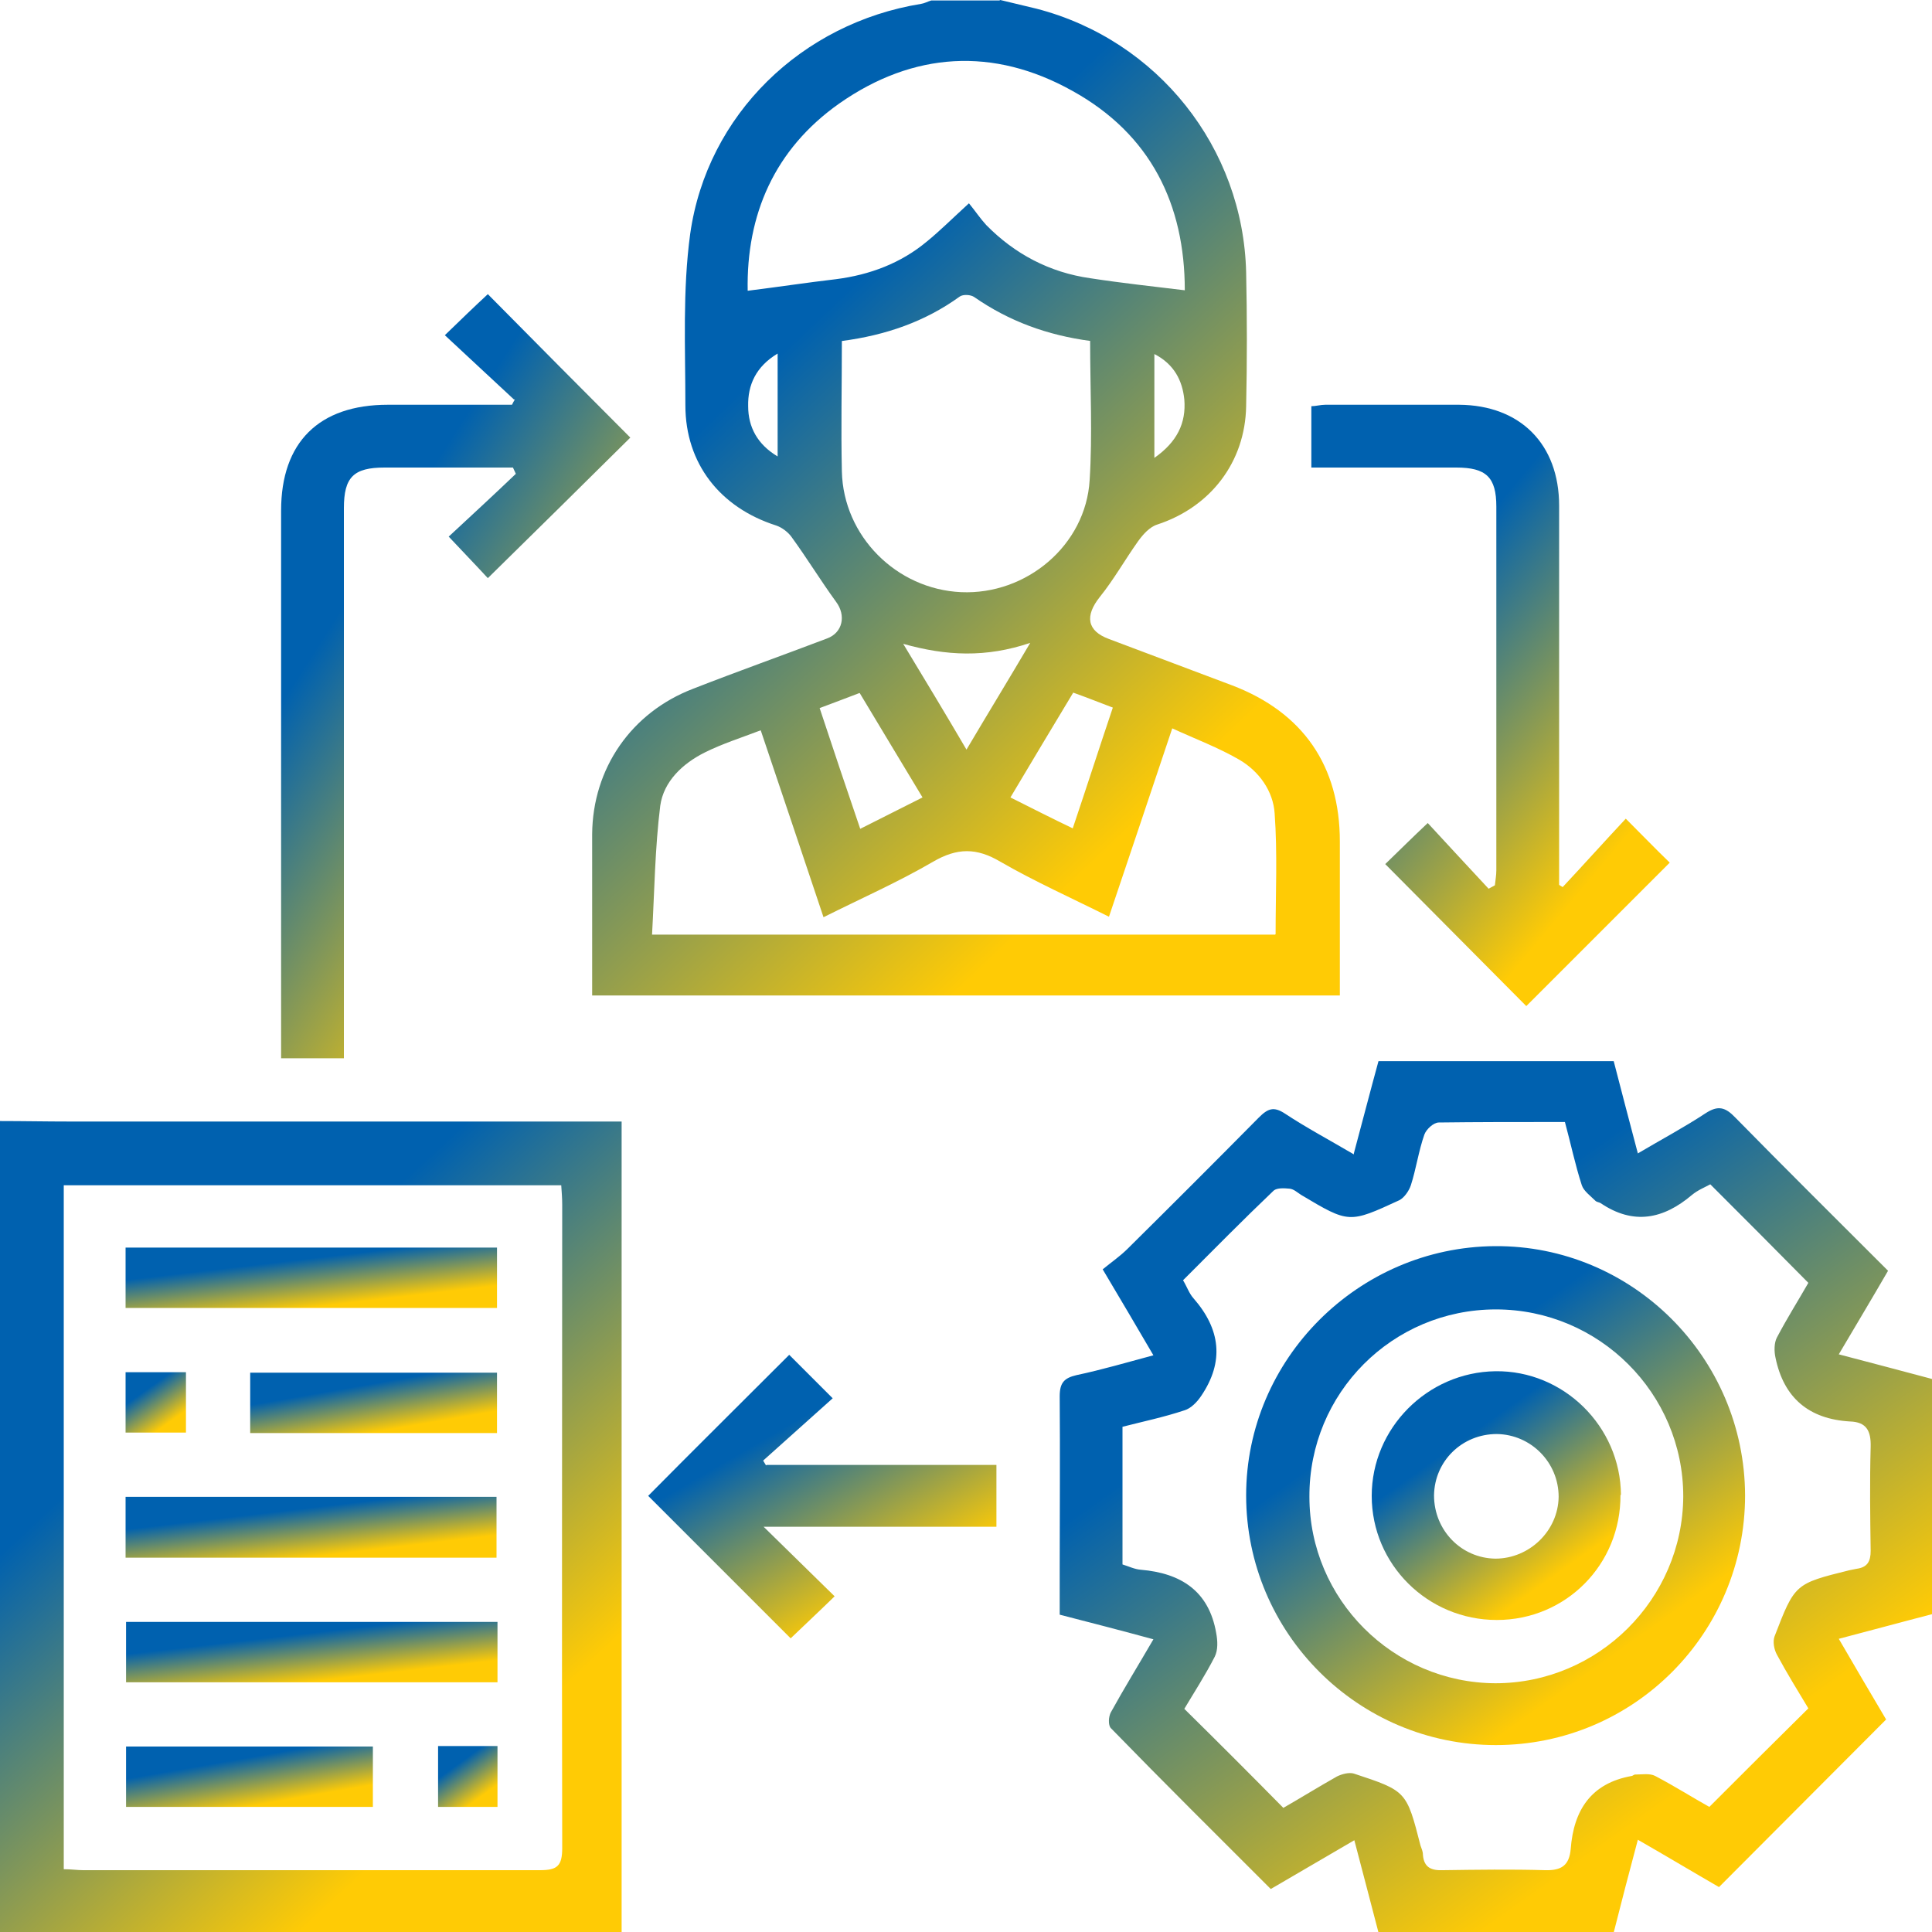 <svg xmlns="http://www.w3.org/2000/svg" width="40" height="40" viewBox="0 0 40 40" fill="none"><g clip-path="url(#clip0_4218_3247)"><path d="M20.71 0C20.96 0.06 21.21 0.12 21.46 0.18C23.97 0.83 25.74 3.06 25.8 5.64C25.82 6.56 25.82 7.49 25.8 8.41C25.78 9.57 25.06 10.5 23.96 10.86C23.8 10.91 23.66 11.07 23.56 11.21C23.29 11.59 23.06 12 22.77 12.36C22.46 12.75 22.5 13.06 22.96 13.23C23.81 13.55 24.66 13.87 25.51 14.19C26.98 14.75 27.74 15.86 27.74 17.42C27.74 18.47 27.74 19.53 27.74 20.61H12.26C12.26 20.26 12.26 19.92 12.26 19.57C12.26 18.8 12.26 18.03 12.26 17.27C12.27 15.91 13.07 14.75 14.35 14.26C15.27 13.9 16.2 13.57 17.12 13.22C17.45 13.1 17.52 12.74 17.31 12.46C16.99 12.02 16.71 11.56 16.39 11.12C16.32 11.02 16.19 10.92 16.07 10.88C14.91 10.51 14.19 9.6 14.19 8.39C14.19 7.21 14.13 6.01 14.29 4.84C14.64 2.37 16.6 0.48 19.07 0.08C19.14 0.07 19.21 0.03 19.28 0.01C19.75 0.01 20.22 0.01 20.69 0.01L20.71 0ZM20.07 4.22C20.2 4.38 20.3 4.53 20.42 4.66C21.01 5.26 21.73 5.64 22.57 5.76C23.22 5.86 23.87 5.93 24.53 6.01C24.53 4.24 23.83 2.78 22.2 1.88C20.57 0.97 18.91 1.07 17.38 2.14C16.03 3.09 15.45 4.45 15.48 6.02C16.12 5.94 16.71 5.85 17.31 5.78C18.01 5.69 18.65 5.45 19.19 5C19.46 4.78 19.71 4.53 20.06 4.21L20.07 4.22ZM26.41 19.34C26.41 18.49 26.45 17.66 26.39 16.84C26.36 16.38 26.07 15.97 25.66 15.73C25.23 15.48 24.75 15.3 24.27 15.08C23.82 16.42 23.4 17.68 22.96 18.98C22.18 18.59 21.42 18.25 20.71 17.84C20.22 17.55 19.82 17.55 19.32 17.84C18.6 18.26 17.83 18.6 17.05 18.99C16.61 17.68 16.19 16.42 15.75 15.12C15.33 15.28 14.95 15.4 14.59 15.58C14.13 15.81 13.74 16.18 13.67 16.68C13.56 17.56 13.55 18.45 13.5 19.35H26.4L26.41 19.34ZM22.58 7.06C21.68 6.94 20.89 6.65 20.17 6.15C20.1 6.1 19.94 6.09 19.87 6.14C19.15 6.66 18.34 6.94 17.43 7.06C17.43 7.97 17.41 8.87 17.43 9.76C17.46 11.1 18.56 12.2 19.9 12.26C21.25 12.32 22.48 11.29 22.56 9.94C22.62 9 22.57 8.05 22.57 7.06H22.58ZM17.79 14.35C17.5 14.46 17.24 14.56 16.97 14.66C17.25 15.51 17.52 16.31 17.81 17.16C18.26 16.93 18.67 16.73 19.1 16.51C18.65 15.76 18.23 15.07 17.8 14.35H17.79ZM22.22 14.34C21.78 15.07 21.36 15.77 20.92 16.51C21.36 16.73 21.77 16.94 22.21 17.15C22.5 16.29 22.76 15.48 23.04 14.65C22.75 14.54 22.5 14.44 22.22 14.34ZM20.01 15.52C20.46 14.76 20.87 14.09 21.33 13.31C20.41 13.62 19.59 13.58 18.7 13.33C19.16 14.09 19.57 14.77 20.01 15.52ZM16.1 7.32C15.65 7.59 15.48 7.97 15.49 8.41C15.49 8.84 15.68 9.2 16.1 9.45V7.32ZM23.9 9.48C24.37 9.15 24.56 8.76 24.52 8.27C24.48 7.88 24.31 7.54 23.9 7.33V9.48Z" fill="url(#paint0_linear_4218_3247)"></path><path d="M0 23.21C0.48 23.21 0.96 23.22 1.44 23.22C5.09 23.22 8.73 23.22 12.38 23.22H12.87V40H0C0 34.41 0 28.81 0 23.21ZM1.32 24.55V38.7C1.47 38.7 1.6 38.72 1.72 38.72C4.87 38.72 8.02 38.72 11.18 38.72C11.54 38.72 11.64 38.63 11.64 38.26C11.63 33.82 11.64 29.38 11.64 24.94C11.64 24.81 11.63 24.69 11.62 24.54H1.32V24.55Z" fill="url(#paint1_linear_4218_3247)"></path><path d="M28.03 23.88C28.21 23.21 28.37 22.59 28.54 21.97H33.41C33.57 22.59 33.73 23.2 33.91 23.88C34.4 23.59 34.87 23.34 35.31 23.05C35.57 22.88 35.72 22.92 35.93 23.14C36.97 24.2 38.02 25.24 39.09 26.31C38.76 26.88 38.43 27.43 38.07 28.04C38.75 28.22 39.37 28.38 40 28.55V33.42C39.38 33.58 38.76 33.75 38.07 33.93C38.42 34.53 38.74 35.08 39.05 35.6C37.89 36.76 36.76 37.9 35.59 39.07C35.07 38.77 34.52 38.44 33.91 38.09C33.73 38.76 33.57 39.38 33.41 40.01H28.54C28.38 39.4 28.22 38.78 28.04 38.1C27.44 38.45 26.89 38.77 26.31 39.11C25.2 38 24.09 36.9 23 35.78C22.94 35.72 22.95 35.54 23 35.45C23.27 34.96 23.56 34.49 23.88 33.94C23.22 33.76 22.6 33.6 21.94 33.43C21.94 33.12 21.94 32.81 21.94 32.5C21.94 31.3 21.95 30.1 21.94 28.91C21.94 28.63 22.03 28.53 22.29 28.47C22.81 28.36 23.32 28.21 23.88 28.06C23.53 27.46 23.21 26.92 22.83 26.28C23 26.14 23.19 26.01 23.35 25.85C24.26 24.95 25.16 24.05 26.06 23.14C26.25 22.95 26.37 22.9 26.61 23.06C27.05 23.35 27.52 23.6 28.03 23.9V23.88ZM24.49 26.5C24.58 26.65 24.62 26.78 24.71 26.88C25.27 27.52 25.35 28.19 24.87 28.9C24.79 29.02 24.66 29.16 24.52 29.2C24.1 29.34 23.67 29.43 23.24 29.54V32.39C23.37 32.43 23.49 32.49 23.62 32.5C24.45 32.57 25.03 32.94 25.18 33.81C25.21 33.97 25.22 34.16 25.15 34.3C24.95 34.69 24.71 35.06 24.52 35.38C25.23 36.08 25.89 36.74 26.57 37.43C26.92 37.23 27.29 37 27.68 36.78C27.78 36.73 27.93 36.69 28.03 36.72C29.12 37.08 29.12 37.08 29.41 38.21C29.43 38.27 29.46 38.33 29.46 38.4C29.48 38.67 29.64 38.73 29.88 38.72C30.58 38.71 31.29 38.7 31.99 38.72C32.33 38.73 32.49 38.62 32.52 38.28C32.58 37.48 32.94 36.92 33.78 36.77C33.8 36.77 33.83 36.74 33.85 36.74C33.99 36.74 34.16 36.71 34.27 36.77C34.67 36.98 35.05 37.22 35.39 37.41C36.09 36.71 36.75 36.05 37.44 35.37C37.23 35.02 37 34.65 36.79 34.26C36.73 34.15 36.7 33.99 36.74 33.88C37.16 32.79 37.16 32.79 38.29 32.51C38.34 32.5 38.39 32.49 38.44 32.48C38.66 32.45 38.73 32.33 38.73 32.11C38.72 31.39 38.71 30.68 38.73 29.96C38.74 29.62 38.64 29.44 38.3 29.43C37.45 29.38 36.93 28.94 36.76 28.11C36.73 27.98 36.73 27.8 36.79 27.69C37 27.29 37.24 26.91 37.44 26.56C36.75 25.86 36.09 25.2 35.41 24.52C35.3 24.58 35.15 24.64 35.03 24.74C34.44 25.24 33.82 25.37 33.14 24.91C33.11 24.89 33.06 24.89 33.03 24.86C32.93 24.76 32.79 24.66 32.75 24.54C32.61 24.11 32.52 23.67 32.4 23.23C32.28 23.23 32.2 23.23 32.13 23.23C31.35 23.23 30.57 23.23 29.79 23.24C29.68 23.24 29.53 23.38 29.49 23.49C29.37 23.83 29.32 24.2 29.21 24.54C29.17 24.66 29.07 24.8 28.97 24.85C27.93 25.33 27.93 25.33 26.94 24.74C26.86 24.69 26.79 24.62 26.7 24.61C26.59 24.6 26.44 24.59 26.37 24.65C25.74 25.25 25.13 25.87 24.49 26.51V26.5Z" fill="url(#paint2_linear_4218_3247)"></path><path d="M10.64 8.27C10.17 7.83 9.69 7.39 9.21 6.94C9.54 6.62 9.83 6.34 10.1 6.09C11.08 7.08 12.07 8.08 13.05 9.06C12.11 9.99 11.11 10.98 10.1 11.97C9.88 11.73 9.59 11.43 9.29 11.11C9.73 10.7 10.21 10.26 10.68 9.81C10.66 9.77 10.64 9.72 10.62 9.68C10.48 9.68 10.33 9.68 10.19 9.68C9.45 9.68 8.71 9.68 7.96 9.68C7.32 9.68 7.12 9.88 7.12 10.52C7.12 14.16 7.12 17.81 7.12 21.45C7.12 21.59 7.12 21.73 7.12 21.91H5.82V21.5C5.82 17.86 5.82 14.21 5.82 10.57C5.82 9.16 6.6 8.38 8.03 8.38C8.89 8.38 9.74 8.38 10.6 8.38C10.62 8.34 10.64 8.3 10.66 8.27H10.64Z" fill="url(#paint3_linear_4218_3247)"></path><path d="M32.35 18.37C32.79 17.9 33.22 17.42 33.66 16.95C34.01 17.3 34.3 17.6 34.57 17.86C33.59 18.84 32.59 19.84 31.6 20.83C30.64 19.86 29.65 18.87 28.68 17.89C28.95 17.63 29.24 17.34 29.56 17.04C29.94 17.45 30.38 17.93 30.82 18.4C30.86 18.38 30.91 18.35 30.95 18.33C30.96 18.23 30.98 18.12 30.98 18.02C30.98 15.51 30.98 13 30.98 10.49C30.98 9.88 30.77 9.68 30.15 9.68C29.16 9.68 28.17 9.68 27.15 9.68V8.41C27.24 8.41 27.34 8.38 27.44 8.38C28.36 8.38 29.29 8.38 30.21 8.38C31.48 8.39 32.28 9.2 32.28 10.47C32.28 12.94 32.28 15.41 32.28 17.89V18.32C32.28 18.32 32.34 18.36 32.36 18.37H32.35Z" fill="url(#paint4_linear_4218_3247)"></path><path d="M15.87 30.33H20.63V31.61H15.81C16.33 32.12 16.8 32.58 17.28 33.05C16.92 33.4 16.63 33.67 16.37 33.92C15.39 32.94 14.39 31.94 13.42 30.97C14.35 30.03 15.35 29.04 16.34 28.05C16.58 28.29 16.87 28.58 17.24 28.95C16.78 29.36 16.29 29.8 15.8 30.24C15.82 30.27 15.84 30.31 15.86 30.34L15.87 30.33Z" fill="url(#paint5_linear_4218_3247)"></path><path d="M2.6 27.08V25.83H10.29V27.08H2.6Z" fill="url(#paint6_linear_4218_3247)"></path><path d="M10.29 32.25H2.6V30.99H10.28V32.25H10.29Z" fill="url(#paint7_linear_4218_3247)"></path><path d="M10.3 33.58V34.83H2.61V33.58H10.3Z" fill="url(#paint8_linear_4218_3247)"></path><path d="M5.18 29.67V28.42H10.29V29.67H5.18Z" fill="url(#paint9_linear_4218_3247)"></path><path d="M7.72 37.41H2.61V36.16H7.72V37.41Z" fill="url(#paint10_linear_4218_3247)"></path><path d="M3.85 28.41V29.66H2.6V28.41H3.85Z" fill="url(#paint11_linear_4218_3247)"></path><path d="M10.3 37.41H9.07V36.15H10.3V37.41Z" fill="url(#paint12_linear_4218_3247)"></path><path d="M36.13 30.96C36.13 33.81 33.83 36.13 30.97 36.13C28.12 36.13 25.8 33.81 25.8 30.96C25.8 28.14 28.12 25.82 30.95 25.8C33.79 25.78 36.12 28.1 36.13 30.96ZM30.97 27.11C28.83 27.11 27.1 28.84 27.11 30.99C27.11 33.11 28.84 34.84 30.96 34.85C33.09 34.85 34.84 33.11 34.85 30.98C34.85 28.85 33.11 27.11 30.97 27.11Z" fill="url(#paint13_linear_4218_3247)"></path><path d="M33.55 30.95C33.56 32.39 32.42 33.54 30.99 33.54C29.56 33.54 28.4 32.39 28.4 30.97C28.4 29.57 29.55 28.41 30.96 28.39C32.37 28.37 33.55 29.53 33.56 30.95H33.55ZM29.69 30.96C29.69 31.68 30.25 32.26 30.96 32.27C31.66 32.27 32.26 31.7 32.27 30.99C32.27 30.28 31.7 29.7 30.99 29.69C30.27 29.69 29.7 30.25 29.69 30.96Z" fill="url(#paint14_linear_4218_3247)"></path></g><defs><linearGradient id="paint0_linear_4218_3247" x1="14.216" y1="9.148" x2="22.56" y2="17.959" gradientUnits="userSpaceOnUse"><stop stop-color="#0061AF"></stop><stop offset="1" stop-color="#FFCB05"></stop></linearGradient><linearGradient id="paint1_linear_4218_3247" x1="1.627" y1="30.662" x2="8.415" y2="37.978" gradientUnits="userSpaceOnUse"><stop stop-color="#0061AF"></stop><stop offset="1" stop-color="#FFCB05"></stop></linearGradient><linearGradient id="paint2_linear_4218_3247" x1="24.223" y1="29.977" x2="31.129" y2="39.699" gradientUnits="userSpaceOnUse"><stop stop-color="#0061AF"></stop><stop offset="1" stop-color="#FFCB05"></stop></linearGradient><linearGradient id="paint3_linear_4218_3247" x1="6.734" y1="13.112" x2="12.568" y2="16.861" gradientUnits="userSpaceOnUse"><stop stop-color="#0061AF"></stop><stop offset="1" stop-color="#FFCB05"></stop></linearGradient><linearGradient id="paint4_linear_4218_3247" x1="28.088" y1="13.906" x2="33.057" y2="18.071" gradientUnits="userSpaceOnUse"><stop stop-color="#0061AF"></stop><stop offset="1" stop-color="#FFCB05"></stop></linearGradient><linearGradient id="paint5_linear_4218_3247" x1="14.331" y1="30.655" x2="16.395" y2="34.22" gradientUnits="userSpaceOnUse"><stop stop-color="#0061AF"></stop><stop offset="1" stop-color="#FFCB05"></stop></linearGradient><linearGradient id="paint6_linear_4218_3247" x1="3.572" y1="26.385" x2="3.688" y2="27.385" gradientUnits="userSpaceOnUse"><stop stop-color="#0061AF"></stop><stop offset="1" stop-color="#FFCB05"></stop></linearGradient><linearGradient id="paint7_linear_4218_3247" x1="3.572" y1="31.549" x2="3.69" y2="32.557" gradientUnits="userSpaceOnUse"><stop stop-color="#0061AF"></stop><stop offset="1" stop-color="#FFCB05"></stop></linearGradient><linearGradient id="paint8_linear_4218_3247" x1="3.582" y1="34.135" x2="3.697" y2="35.135" gradientUnits="userSpaceOnUse"><stop stop-color="#0061AF"></stop><stop offset="1" stop-color="#FFCB05"></stop></linearGradient><linearGradient id="paint9_linear_4218_3247" x1="5.826" y1="28.975" x2="5.997" y2="29.959" gradientUnits="userSpaceOnUse"><stop stop-color="#0061AF"></stop><stop offset="1" stop-color="#FFCB05"></stop></linearGradient><linearGradient id="paint10_linear_4218_3247" x1="3.256" y1="36.715" x2="3.427" y2="37.699" gradientUnits="userSpaceOnUse"><stop stop-color="#0061AF"></stop><stop offset="1" stop-color="#FFCB05"></stop></linearGradient><linearGradient id="paint11_linear_4218_3247" x1="2.758" y1="28.965" x2="3.237" y2="29.638" gradientUnits="userSpaceOnUse"><stop stop-color="#0061AF"></stop><stop offset="1" stop-color="#FFCB05"></stop></linearGradient><linearGradient id="paint12_linear_4218_3247" x1="9.225" y1="36.709" x2="9.712" y2="37.377" gradientUnits="userSpaceOnUse"><stop stop-color="#0061AF"></stop><stop offset="1" stop-color="#FFCB05"></stop></linearGradient><linearGradient id="paint13_linear_4218_3247" x1="27.105" y1="30.385" x2="31.062" y2="35.947" gradientUnits="userSpaceOnUse"><stop stop-color="#0061AF"></stop><stop offset="1" stop-color="#FFCB05"></stop></linearGradient><linearGradient id="paint14_linear_4218_3247" x1="29.052" y1="30.676" x2="31.023" y2="33.453" gradientUnits="userSpaceOnUse"><stop stop-color="#0061AF"></stop><stop offset="1" stop-color="#FFCB05"></stop></linearGradient><clipPath id="clip0_4218_3247"><rect width="40" height="40.01" fill="white"></rect></clipPath></defs></svg>